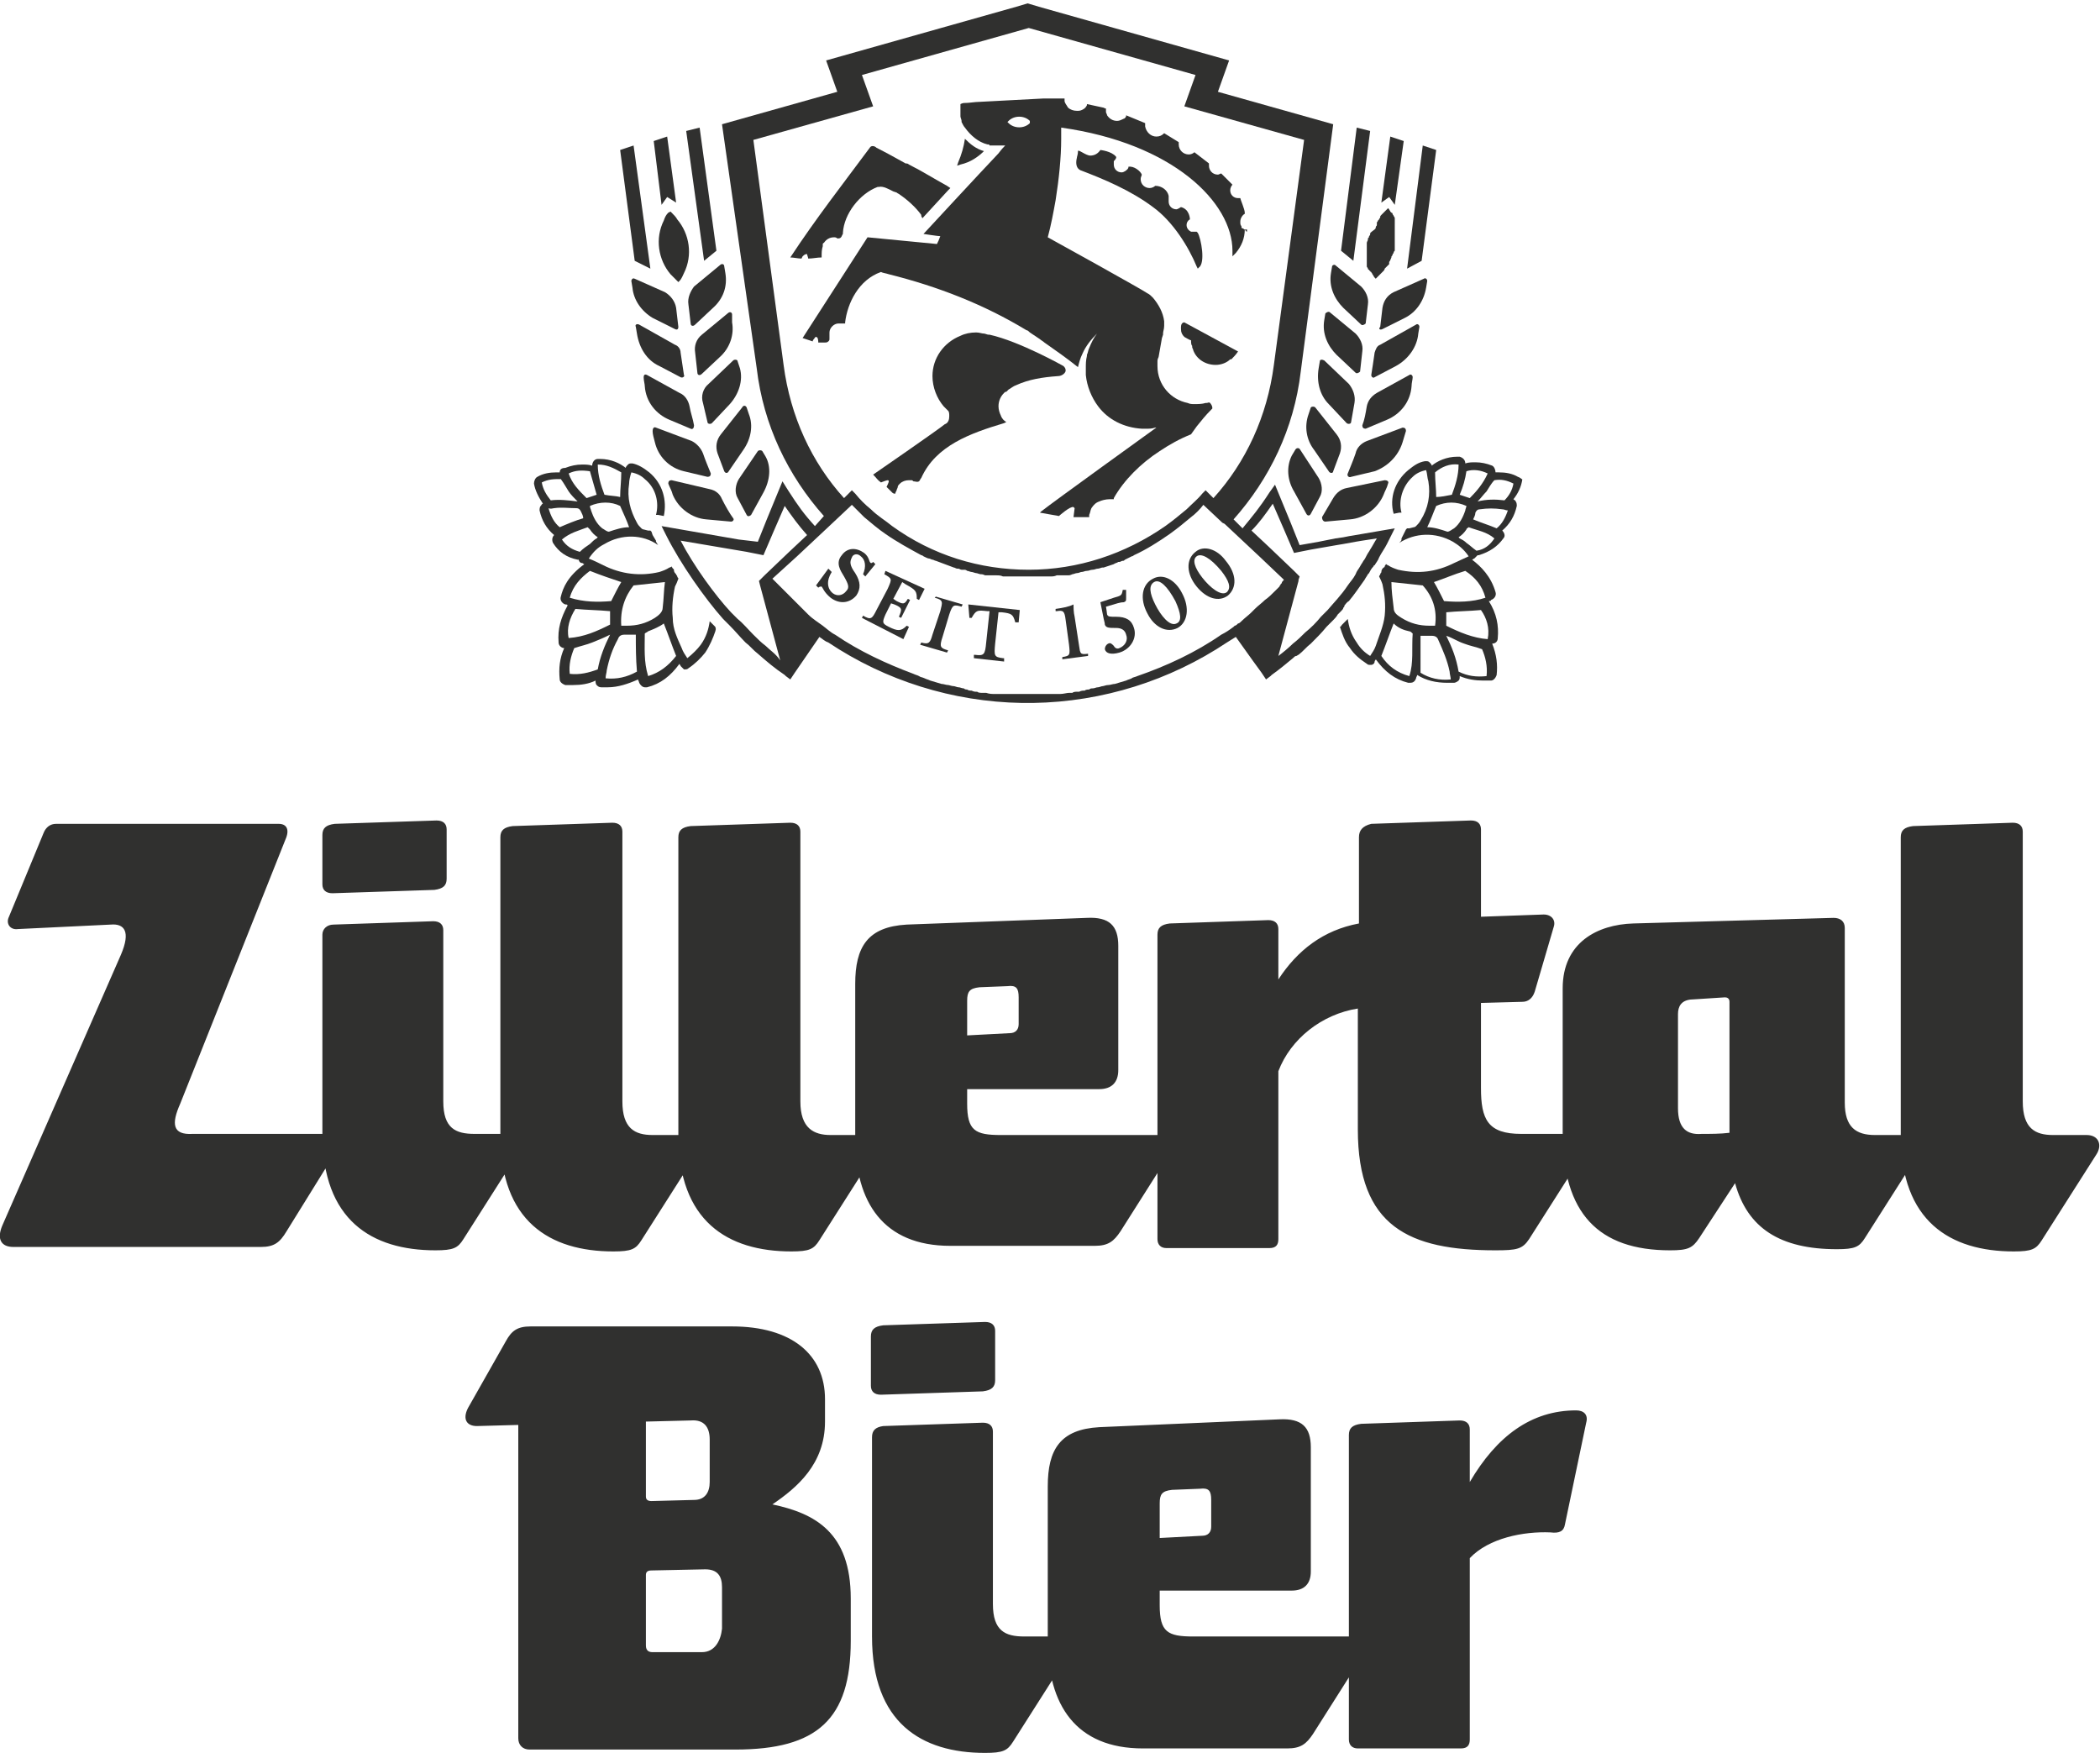 <?xml version="1.0" encoding="utf-8"?>
<!-- Generator: Adobe Illustrator 28.1.0, SVG Export Plug-In . SVG Version: 6.00 Build 0)  -->
<svg version="1.1" id="Ebene_1" xmlns="http://www.w3.org/2000/svg" xmlns:xlink="http://www.w3.org/1999/xlink" x="0px" y="0px"
	 viewBox="0 0 187.6 156.6" style="enable-background:new 0 0 187.6 156.6;" xml:space="preserve">
<style type="text/css">
	.st0{fill:#30302F;}
</style>
<g>
	<path class="st0" d="M139.8,136.2l1.9-9.1c0.2-0.7-0.2-1.1-0.9-1.1c-4,0-7.1,2.3-9.5,6.4v-4.7c0-0.5-0.3-0.8-0.9-0.8l-8.8,0.3
		c-0.8,0.1-1.1,0.4-1.1,1v27.2c0,0.5,0.3,0.8,0.8,0.8h9.2c0.6,0,0.8-0.3,0.8-0.8v-16.2c1.7-1.8,4.8-2.4,7.2-2.3
		C139.3,137,139.7,136.8,139.8,136.2 M103.6,137.4v-3.1c0-0.8,0.2-1.1,1.1-1.2l2.5-0.1c0.8-0.1,1,0.2,1,1v2.4c0,0.5-0.3,0.8-0.8,0.8
		L103.6,137.4z M120.9,146.2h-14.3c-2.3,0-3-0.4-3-2.8v-1.3h11.8c1.1,0,1.7-0.6,1.7-1.7v-11.1c0-1.8-0.8-2.6-2.8-2.5l-16.1,0.7
		c-3.5,0.2-4.6,2-4.6,5.3v13.8c0,5.7,2.5,9.6,8.5,9.6H115c1.2,0,1.7-0.4,2.3-1.3l4.5-7.1C122.2,147.1,121.9,146.2,120.9,146.2
		 M77.8,123.8c0,0.5,0.3,0.8,0.9,0.8l9.1-0.3c0.8-0.1,1.1-0.4,1.1-1v-4.4c0-0.5-0.3-0.8-0.9-0.8l-9.1,0.3c-0.8,0.1-1.1,0.4-1.1,1
		V123.8z M77.9,128.4v17.8c0,7.7,4.4,10.4,10.1,10.4c1.6,0,2-0.2,2.5-1l4.9-7.7c0.5-0.8,0.2-1.7-0.9-1.7h-3c-1.7,0-2.8-0.5-2.8-2.9
		v-15.4c0-0.5-0.3-0.8-0.9-0.8l-8.9,0.3C78.2,127.5,77.9,127.8,77.9,128.4 M57.7,133.7V127l4-0.1c1.2-0.1,1.7,0.6,1.7,1.7v3.8
		c0,0.9-0.4,1.6-1.4,1.6l-3.8,0.1C57.9,134.1,57.7,134,57.7,133.7 M41.8,125.8c-0.5,1-0.1,1.6,0.8,1.6l3.7-0.1v28c0,0.6,0.4,1,1,1
		h18.4c7.3,0,10.3-2.7,10.3-9.7v-3.8c0-5.9-3.2-7.6-7-8.4c2.2-1.5,4.7-3.6,4.7-7.4v-2c0-4-3-6.5-8.3-6.5h-18c-1.2,0-1.7,0.4-2.2,1.3
		L41.8,125.8z M62.7,147.6h-4.4c-0.3,0-0.6-0.1-0.6-0.6v-6.3c0-0.3,0.2-0.4,0.5-0.4l4.8-0.1c1.1,0,1.5,0.6,1.5,1.6v3.7
		C64.4,146.5,63.9,147.6,62.7,147.6"/>
	<path class="st0" d="M180.7,98.4V74.3c0-0.5-0.3-0.8-0.9-0.8l-8.9,0.3c-0.8,0.1-1.1,0.4-1.1,1v26.6c0,7.7,4.4,10.4,10.1,10.4
		c1.6,0,2-0.2,2.5-1l4.9-7.7c0.5-0.8,0.2-1.7-0.9-1.7h-3C181.8,101.4,180.7,100.8,180.7,98.4 M149.9,99v-8.4c0-0.7,0.3-1.2,1.1-1.3
		l3.1-0.2c0.2,0,0.4,0.1,0.4,0.4v11.7c-0.8,0.1-1.7,0.1-2.5,0.1C150.7,101.4,149.9,100.8,149.9,99 M170.6,101.4h-3.1
		c-1.7,0-2.7-0.7-2.7-2.9V82.9c0-0.6-0.4-0.9-1-0.9l-17.9,0.5c-3.2,0.1-6.3,1.7-6.3,5.8v12.9c0,7.2,3.2,10.5,9.6,10.5
		c1.6,0,2-0.2,2.6-1.1l3.2-4.9c1.1,4,4,5.9,9.1,5.9c1.6,0,2-0.2,2.5-1l4.9-7.7C171.9,102.2,171.6,101.4,170.6,101.4 M121.4,74.8v7.7
		c-3.2,0.6-5.5,2.4-7.2,5V83c0-0.5-0.3-0.8-0.9-0.8l-8.8,0.3c-0.8,0.1-1.1,0.4-1.1,1v27.2c0,0.5,0.3,0.8,0.8,0.8h9.2
		c0.6,0,0.8-0.3,0.8-0.8v-15c1.1-2.9,3.9-5.1,7.1-5.6v10.8c0,8.7,4.6,10.8,12.3,10.8c1.9,0,2.4-0.1,3-1l4.9-7.7
		c0.5-0.8,0.2-1.7-0.9-1.7h-4.7c-3,0-3.6-1.3-3.6-4.1v-7.6l3.7-0.1c0.5,0,0.9-0.3,1.1-0.9l1.7-5.8c0.2-0.6-0.2-1.1-0.9-1.1l-5.6,0.2
		v-7.8c0-0.5-0.3-0.8-0.9-0.8l-8.9,0.3C121.7,73.8,121.4,74.2,121.4,74.8 M86.4,92.5v-3.1c0-0.8,0.2-1.1,1.1-1.2l2.5-0.1
		c0.8-0.1,1,0.2,1,1v2.4c0,0.5-0.3,0.8-0.8,0.8L86.4,92.5z M103.7,101.4H89.4c-2.3,0-3-0.4-3-2.8v-1.3h11.8c1.1,0,1.7-0.6,1.7-1.7
		V84.5c0-1.8-0.8-2.6-2.8-2.5L81,82.6c-3.5,0.2-4.6,2-4.6,5.3v13.8c0,5.7,2.5,9.6,8.5,9.6h12.9c1.2,0,1.7-0.4,2.3-1.3l4.5-7.1
		C105,102.2,104.7,101.4,103.7,101.4 M71.5,98.4V74.3c0-0.5-0.3-0.8-0.9-0.8l-8.9,0.3c-0.8,0.1-1.1,0.4-1.1,1v26.6
		c0,7.7,4.4,10.4,10.1,10.4c1.6,0,2-0.2,2.5-1l4.9-7.7c0.5-0.8,0.2-1.7-0.9-1.7h-3C72.7,101.4,71.5,100.8,71.5,98.4 M55.6,98.4V74.3
		c0-0.5-0.3-0.8-0.9-0.8l-8.9,0.3c-0.8,0.1-1.1,0.4-1.1,1v26.6c0,7.7,4.4,10.4,10.1,10.4c1.6,0,2-0.2,2.5-1l4.9-7.7
		c0.5-0.8,0.2-1.7-0.9-1.7h-3C56.7,101.4,55.6,100.8,55.6,98.4 M28.8,79c0,0.5,0.3,0.8,0.9,0.8l9.1-0.3c0.8-0.1,1.1-0.4,1.1-1v-4.4
		c0-0.5-0.3-0.8-0.9-0.8l-9.1,0.3c-0.8,0.1-1.1,0.4-1.1,1C28.8,74.6,28.8,79,28.8,79z M28.8,83.5v17.8c0,7.7,4.4,10.4,10.1,10.4
		c1.6,0,2-0.2,2.5-1l4.9-7.7c0.5-0.8,0.2-1.7-0.9-1.7h-3c-1.7,0-2.8-0.5-2.8-2.9V83.1c0-0.5-0.3-0.8-0.9-0.8l-8.9,0.3
		C29.2,82.6,28.8,83,28.8,83.5 M16.1,98.6L25.5,75c0.4-0.9,0.1-1.4-0.6-1.4H5c-0.5,0-0.9,0.3-1.1,0.8l-3.1,7.5
		c-0.3,0.6,0.1,1.2,0.8,1.1l8.3-0.4c1.2-0.1,1.8,0.6,0.9,2.7L0.2,109.5c-0.5,1.2-0.1,1.9,1,1.9h22.1c1.2,0,1.7-0.4,2.3-1.4l4.4-7.1
		c0.6-1,0.2-1.6-0.6-1.6H17.2C15.4,101.4,15.3,100.4,16.1,98.6"/>
	<path class="st0" d="M54.1,60.6c0-0.3,0.1-0.5,0.1-0.7c0.2-1,0.5-1.9,1-2.8c0.1-0.3,0.3-0.4,0.6-0.4s0.7,0,1,0c0,1.1,0,2.1,0.1,3.3
		C56,60.5,55.1,60.7,54.1,60.6 M51.3,57.9c0.6-0.2,1.1-0.3,1.6-0.5s1-0.4,1.6-0.7c-0.5,1-0.9,2-1.1,3.1c-0.8,0.3-1.6,0.5-2.5,0.4
		C50.8,59.4,51,58.6,51.3,57.9 M52.7,51c1,0.4,1.9,0.7,2.8,1c-0.3,0.5-0.6,1.1-0.9,1.7c-1.2,0.1-2.4,0.1-3.7-0.3
		C51.2,52.3,51.9,51.6,52.7,51 M56,55.9c-0.2,0-0.3,0-0.5,0c-0.1-1.4,0.3-2.6,1.1-3.6c1-0.1,1.9-0.2,2.8-0.3
		c-0.1,0.7-0.1,1.5-0.2,2.3c0,0.4-0.4,0.7-0.7,0.9C57.7,55.7,56.9,55.9,56,55.9 M52.5,47.1c0.1,0.1,0.1,0.1,0.2,0.2
		c0.2,0.3,0.4,0.5,0.7,0.7l-0.1,0.1l0,0l0,0l0,0c-0.2,0.1-0.4,0.3-0.6,0.5l0,0l0,0c-0.3,0.2-0.6,0.4-0.9,0.7
		c-0.7-0.2-1.2-0.5-1.6-1.1C50.9,47.6,51.7,47.4,52.5,47.1 M49.5,45.4c0.7-0.1,1.3,0,2,0c0.2,0,0.3,0.1,0.4,0.3
		c0.1,0.2,0.2,0.4,0.2,0.6c-0.7,0.2-1.4,0.5-2.1,0.8c-0.5-0.4-0.8-1-1-1.7C49.2,45.5,49.4,45.4,49.5,45.4 M50.8,43.9
		c0.2,0.3,0.5,0.6,0.8,0.9c-0.8-0.1-1.6-0.2-2.4-0.1c-0.4-0.5-0.7-1-0.8-1.6c0.6-0.3,1.1-0.3,1.7-0.3C50.4,43.2,50.6,43.6,50.8,43.9
		 M52.7,42.1c0.2,0.7,0.4,1.4,0.6,2.1c-0.3,0.1-0.6,0.2-0.9,0.3c-0.7-0.7-1.3-1.3-1.6-2.2C51.4,42,52,42,52.7,42.1 M55.5,42.2
		c0,0.8-0.1,1.5-0.1,2.2c-0.4-0.1-0.9-0.1-1.4-0.2c-0.3-0.8-0.6-1.7-0.6-2.7C54.2,41.5,54.8,41.8,55.5,42.2 M53.8,47.2
		c-0.5-0.4-0.8-1-1-1.6c0-0.1-0.1-0.2-0.1-0.4c0.9-0.4,1.9-0.4,2.7,0c0.3,0.7,0.6,1.3,0.8,1.9l0,0c-0.6,0-1.2,0.2-1.8,0.4l0,0
		C54.2,47.5,54,47.3,53.8,47.2 M51.4,54.4c1.1,0.1,2,0.1,3.1,0.2c0,0.4,0,0.8,0,1.2c-1.2,0.6-2.3,1.1-3.7,1.2
		C50.6,56.1,50.9,55.2,51.4,54.4 M57.9,60.4c-0.4-1.3-0.3-2.5-0.3-3.8c0.1-0.1,0.2-0.1,0.3-0.2c0.5-0.2,1-0.4,1.4-0.7
		c0.4,1,0.7,1.9,1.1,2.9C59.7,59.5,58.9,60.1,57.9,60.4 M63.9,56c-0.1-0.1-0.2-0.2-0.3-0.3s-0.1-0.1-0.2-0.2
		c-0.1,0.7-0.3,1.4-0.8,2.1c-0.3,0.4-0.7,0.8-1.2,1.2c-0.2-0.3-0.4-0.6-0.5-0.9c-0.4-0.9-0.8-1.7-0.8-2.7c-0.1-0.9,0-1.9,0.2-2.8
		c0.1-0.2,0.2-0.4,0.3-0.7c0-0.1-0.1-0.1-0.1-0.2c0-0.1-0.1-0.1-0.1-0.2c-0.1-0.1-0.2-0.2-0.2-0.4c0,0,0-0.1-0.1-0.1
		c0-0.1-0.1-0.1-0.1-0.2c0,0-0.1,0.1-0.2,0.1c-0.3,0.2-0.6,0.3-0.9,0.4c-1.7,0.4-3.4,0.2-5-0.6c-0.4-0.2-0.8-0.4-1.3-0.6
		c0.4-0.6,0.8-1,1.4-1.3c1.5-0.9,3.4-0.9,4.8,0.1c-0.1-0.1-0.1-0.2-0.2-0.3v-0.1l0,0l-0.3-0.5l-0.1-0.3l-0.1-0.1h-0.2l-0.4-0.1l0,0
		c-0.1,0-0.2-0.1-0.2-0.1c-0.2-0.2-0.3-0.3-0.4-0.5c-0.6-1.1-0.9-2.2-0.7-3.5c0-0.3,0.1-0.7,0.2-1c0.5,0.1,0.9,0.3,1.2,0.6
		c1,0.8,1.3,2.1,1,3.2h0.2l0.5,0.1c0.3-1.4-0.1-2.9-1.3-3.9c-0.5-0.4-1-0.7-1.5-0.8h-0.1c-0.1,0-0.2,0-0.3,0.1s-0.2,0.2-0.2,0.3
		c-0.5-0.4-1.3-0.8-2.3-0.8c-0.1,0-0.1,0-0.2,0c-0.3,0-0.5,0.3-0.5,0.6l0,0c-0.3-0.1-0.6-0.1-0.9-0.1c-0.5,0-1,0.1-1.5,0.3
		c-0.4,0-0.5,0.2-0.5,0.4c-0.1,0-0.2,0-0.3,0c-0.6,0-1.2,0.1-1.7,0.4c-0.2,0.1-0.3,0.4-0.3,0.6c0.1,0.6,0.4,1.2,0.8,1.8
		c-0.1,0-0.1,0.1-0.2,0.2c-0.1,0.1-0.1,0.3-0.1,0.4c0.2,0.9,0.6,1.6,1.3,2.2c-0.2,0.2-0.2,0.5-0.1,0.7c0.5,0.8,1.2,1.3,2.2,1.5h0.1
		l0,0c0,0.1,0.1,0.3,0.3,0.3c0.1,0,0.1,0.1,0.2,0.1c-1.5,1.1-1.9,2.1-2.1,2.9c-0.1,0.3,0.1,0.6,0.4,0.7c0.1,0,0.2,0,0.2,0.1
		c-0.6,1.1-0.9,2.1-0.8,3.3c0,0.3,0.3,0.5,0.5,0.5l0,0l0,0c-0.4,0.9-0.5,1.8-0.4,2.8c0,0.2,0.2,0.4,0.5,0.5c0.2,0,0.5,0,0.7,0
		c0.7,0,1.4-0.1,2-0.4c0,0.1,0,0.3,0.1,0.4c0.1,0.1,0.2,0.2,0.4,0.2s0.4,0,0.6,0c0.9,0,1.8-0.3,2.7-0.7c0,0.1,0.1,0.2,0.1,0.3
		c0.1,0.2,0.3,0.4,0.5,0.4c0.1,0,0.1,0,0.2,0c1.2-0.3,2.1-1,2.9-2.1c0,0.1,0.1,0.1,0.1,0.2c0.1,0.1,0.2,0.2,0.3,0.3h0.1
		c0.1,0,0.2,0,0.3-0.1c0.6-0.4,1.1-0.9,1.5-1.4c0.4-0.6,0.7-1.3,0.9-1.9C64,56.1,63.9,56.1,63.9,56"/>
	<path class="st0" d="M134.4,44.7c-0.8-0.1-1.6-0.1-2.4,0.1c0.3-0.3,0.5-0.6,0.8-0.9c0.2-0.3,0.4-0.7,0.7-1c0.6-0.1,1.1,0,1.7,0.3
		C135.1,43.8,134.8,44.3,134.4,44.7 M133.7,47.2c-0.7-0.3-1.4-0.5-2.1-0.8c0.1-0.2,0.2-0.4,0.2-0.6c0.1-0.2,0.2-0.3,0.4-0.3
		c0.7-0.1,1.3-0.1,2,0c0.2,0,0.3,0.1,0.5,0.1C134.5,46.2,134.2,46.8,133.7,47.2 M131.9,49.2c-0.3-0.2-0.6-0.5-0.9-0.7l0,0
		c-0.2-0.2-0.4-0.3-0.6-0.4l0,0l0,0l0,0l-0.1-0.1c0.3-0.2,0.5-0.4,0.7-0.7c0-0.1,0.1-0.1,0.2-0.2c0.8,0.3,1.6,0.4,2.3,1
		C133.1,48.7,132.6,49.1,131.9,49.2 M129.7,44.2c-0.5,0.1-1,0.2-1.4,0.2c0-0.7-0.1-1.4-0.1-2.2c0.6-0.5,1.3-0.8,2.1-0.7
		C130.3,42.5,130,43.4,129.7,44.2 M129.3,47.5c-0.6-0.2-1.2-0.4-1.8-0.4l0,0c0.3-0.6,0.5-1.2,0.8-1.9c0.9-0.4,1.8-0.4,2.7,0
		c0,0.1-0.1,0.3-0.1,0.4c-0.2,0.6-0.5,1.2-1,1.6C129.7,47.3,129.5,47.5,129.3,47.5L129.3,47.5z M131,42.1c0.6-0.2,1.3-0.1,1.9,0.2
		c-0.4,0.9-1,1.6-1.6,2.2c-0.3-0.1-0.6-0.2-0.9-0.3C130.7,43.5,130.9,42.8,131,42.1 M129,53.7c-0.3-0.6-0.6-1.2-0.9-1.7
		c0.9-0.3,1.8-0.7,2.8-1c0.9,0.6,1.5,1.3,1.8,2.4C131.5,53.8,130.2,53.8,129,53.7 M126.9,56.8c0.3,0,0.7,0,1,0
		c0.3,0,0.5,0.1,0.6,0.4c0.4,0.9,0.8,1.8,1,2.8c0,0.2,0.1,0.5,0.1,0.7c-1,0.1-1.9-0.1-2.7-0.6C126.9,58.9,126.9,57.8,126.9,56.8
		 M125.2,55.2c-0.3-0.2-0.7-0.4-0.7-0.9c-0.1-0.8-0.2-1.6-0.2-2.3c0.9,0.1,1.8,0.2,2.8,0.3c0.9,1,1.3,2.2,1.1,3.6
		c-0.2,0-0.4,0-0.5,0C126.8,55.9,126,55.7,125.2,55.2 M123.4,58.6c0.4-1,0.7-1.9,1.1-2.9c0.4,0.4,0.9,0.6,1.4,0.7
		c0.1,0,0.2,0.1,0.3,0.2c-0.1,1.3,0.1,2.6-0.3,3.8C124.8,60.1,124,59.5,123.4,58.6 M129.2,56.8c0.6,0.2,1,0.5,1.6,0.7
		c0.5,0.2,1.1,0.3,1.6,0.5c0.3,0.7,0.5,1.5,0.4,2.4c-0.9,0.1-1.7,0-2.5-0.4C130.1,58.8,129.7,57.8,129.2,56.8 M132.9,57.1
		c-1.3-0.1-2.5-0.6-3.7-1.2c0-0.4,0-0.9,0-1.2c1-0.1,2-0.1,3.1-0.2C132.8,55.2,133.1,56.1,132.9,57.1 M135.6,42.6
		c-0.5-0.3-1.1-0.4-1.7-0.4c-0.1,0-0.2,0-0.3,0c0-0.2-0.1-0.5-0.3-0.6c-0.5-0.2-1-0.3-1.5-0.3c-0.3,0-0.6,0-0.9,0.1l0,0
		c0-0.3-0.2-0.5-0.5-0.6c-0.1,0-0.1,0-0.2,0c-1,0-1.8,0.4-2.3,0.8c0-0.1-0.1-0.2-0.2-0.3s-0.2-0.1-0.3-0.1h-0.1
		c-0.6,0.1-1,0.4-1.5,0.8c-1.2,1-1.7,2.5-1.3,3.9l0.5-0.1h0.2c-0.3-1.1,0.1-2.4,1-3.2c0.3-0.3,0.7-0.5,1.2-0.6
		c0.1,0.3,0.1,0.7,0.2,1c0.2,1.2,0,2.4-0.7,3.5c-0.1,0.2-0.3,0.4-0.4,0.5s-0.2,0.1-0.2,0.1l0,0l-0.4,0.1h-0.2l-0.1,0.1l-0.4,0.8l0,0
		v0.1c0,0.1-0.1,0.2-0.2,0.3c1.4-0.9,3.2-1,4.8-0.1c0.5,0.3,1,0.7,1.4,1.3c-0.4,0.2-0.9,0.4-1.3,0.6c-1.6,0.8-3.2,1-5,0.6
		c-0.3-0.1-0.6-0.2-0.9-0.4c-0.1,0-0.1-0.1-0.2-0.1c0,0.1-0.1,0.1-0.1,0.2c0,0,0,0.1-0.1,0.1c-0.1,0.1-0.2,0.2-0.2,0.4
		c0,0.1-0.1,0.1-0.1,0.2c0,0.1-0.1,0.1-0.1,0.2c0.1,0.2,0.2,0.4,0.3,0.7c0.2,0.9,0.3,1.8,0.2,2.8c-0.1,0.9-0.5,1.8-0.8,2.7
		c-0.1,0.3-0.3,0.6-0.5,0.9c-0.5-0.3-0.9-0.7-1.2-1.2c-0.5-0.7-0.7-1.4-0.8-2.1c-0.1,0.1-0.1,0.1-0.2,0.2c-0.1,0.1-0.2,0.2-0.3,0.3
		c-0.1,0.1-0.1,0.2-0.2,0.2c0.2,0.6,0.4,1.3,0.9,1.9c0.4,0.6,0.9,1,1.5,1.4c0.1,0.1,0.2,0.1,0.3,0.1h0.1c0.1,0,0.3-0.1,0.3-0.3
		c0-0.1,0.1-0.1,0.1-0.2c0.8,1.1,1.7,1.8,2.9,2.1c0.1,0,0.1,0,0.2,0c0.2,0,0.4-0.1,0.5-0.4c0-0.1,0.1-0.2,0.1-0.3
		c0.8,0.5,1.7,0.7,2.7,0.7c0.2,0,0.4,0,0.6,0c0.1,0,0.3-0.1,0.4-0.2c0.1-0.1,0.1-0.2,0.1-0.4c0.7,0.3,1.4,0.4,2.1,0.4
		c0.2,0,0.5,0,0.7,0s0.4-0.2,0.5-0.5c0.1-0.9,0-1.8-0.4-2.8l0,0l0,0c0.3,0,0.5-0.2,0.5-0.5c0.1-1.1-0.1-2.2-0.8-3.3
		c0.1,0,0.2,0,0.2-0.1c0.3-0.1,0.5-0.4,0.4-0.7c-0.4-1.4-1.3-2.3-2.1-2.9c0.1,0,0.1-0.1,0.2-0.1c0.1-0.1,0.2-0.2,0.3-0.3l0,0h0.1
		c1-0.3,1.7-0.8,2.2-1.5c0.2-0.2,0.1-0.5-0.1-0.7c0.7-0.6,1.1-1.3,1.3-2.2c0-0.1,0-0.3-0.1-0.4c0-0.1-0.1-0.1-0.2-0.2
		c0.4-0.5,0.7-1.1,0.8-1.8C136,42.9,135.9,42.7,135.6,42.6"/>
	<path class="st0" d="M63.4,43.7L60,42.9c-0.2,0-0.3,0.1-0.3,0.3c0.1,0.3,0.3,0.6,0.4,1c0.5,1.2,1.7,2.1,3,2.2l2.2,0.2
		c0.2,0,0.3-0.2,0.2-0.3c-0.3-0.4-0.7-1.1-1-1.7C64.3,44.1,63.9,43.8,63.4,43.7"/>
	<path class="st0" d="M65.9,44.5l0.8,1.5c0.1,0.2,0.3,0.1,0.4,0l1.1-2c0.6-1.1,0.7-2.3,0.2-3.2l-0.3-0.5c-0.1-0.1-0.3-0.1-0.4,0
		L66,42.8C65.7,43.3,65.6,44,65.9,44.5"/>
	<polygon class="st0" points="59.6,17.6 60.4,18.1 59.6,12.2 58.4,12.6 59.1,18.3 	"/>
	<polygon class="st0" points="64,22.4 62.5,11.4 61.3,11.7 62.9,23.3 	"/>
	<polygon class="st0" points="58.1,24 56.6,13 55.4,13.4 56.7,23.3 	"/>
	<path class="st0" d="M58.5,39.5c0.3,1.3,1.3,2.3,2.6,2.6l2.1,0.5c0.2,0,0.3-0.1,0.3-0.3c-0.2-0.5-0.5-1.2-0.7-1.8
		c-0.2-0.5-0.6-0.9-1-1.1l-3.2-1.2c-0.2-0.1-0.3,0.1-0.3,0.3C58.3,38.8,58.4,39.1,58.5,39.5"/>
	<path class="st0" d="M59.8,37.5l1.9,0.8c0.2,0.1,0.3-0.1,0.3-0.3c-0.1-0.6-0.3-1.1-0.4-1.7c-0.1-0.5-0.4-1-0.9-1.2l-2.9-1.6
		c-0.2-0.1-0.3,0-0.3,0.2c0,0.3,0.1,0.6,0.1,0.8C57.7,35.9,58.6,37,59.8,37.5"/>
	<path class="st0" d="M58.9,32.7l1.9,1c0.2,0.1,0.4-0.1,0.3-0.2c-0.1-0.7-0.2-1.3-0.3-2c0-0.3-0.2-0.6-0.5-0.7L57.1,29
		c-0.2-0.1-0.4,0-0.3,0.2l0.1,0.6C57.1,31.1,57.8,32.2,58.9,32.7"/>
	<path class="st0" d="M58.3,28.4l2,1c0.2,0.1,0.3,0,0.3-0.2l-0.2-1.7c-0.1-0.6-0.5-1.1-1-1.4l-2.7-1.2c-0.2-0.1-0.3,0.1-0.3,0.2
		l0.1,0.6C56.6,26.8,57.3,27.8,58.3,28.4"/>
	<path class="st0" d="M61.5,27.2l0.2,1.7c0,0.2,0.2,0.3,0.4,0.1l1.6-1.5c0.9-0.8,1.3-1.9,1.1-3.1l-0.1-0.6c0-0.2-0.2-0.3-0.4-0.1
		L62,25.6C61.7,26,61.4,26.6,61.5,27.2"/>
	<path class="st0" d="M65.4,28.1c0-0.2-0.2-0.3-0.4-0.1l-2.3,1.9c-0.5,0.4-0.7,1-0.6,1.6l0.2,1.8c0,0.2,0.2,0.3,0.4,0.1l1.6-1.5
		c0.9-0.8,1.3-2,1.1-3.1V28.1z"/>
	<path class="st0" d="M65.9,32.3c0-0.2-0.3-0.2-0.4-0.1l-2.2,2.1c-0.5,0.4-0.7,1.1-0.5,1.7l0.4,1.7c0,0.2,0.3,0.2,0.4,0.1l1.6-1.7
		c0.8-0.9,1.2-2.1,0.9-3.2L65.9,32.3z"/>
	<path class="st0" d="M66.7,36.4c-0.1-0.2-0.3-0.2-0.4,0l-1.9,2.4c-0.4,0.5-0.5,1.1-0.3,1.7l0.6,1.6c0.1,0.2,0.3,0.2,0.4,0l1.3-1.9
		c0.7-1,0.9-2.2,0.5-3.2L66.7,36.4z"/>
	<path class="st0" d="M77,6.7l14.9-4.2l14.9,4.2l-1,2.8l10.7,3l-2.7,20.1c-0.6,4.6-2.5,8.7-5.4,11.9l0,0l-0.7-0.7l-0.3,0.3
		c-0.4,0.5-0.9,0.9-1.4,1.4c-0.6,0.5-1.2,1-1.9,1.5c-3.6,2.5-7.8,3.9-12.2,3.9l0,0c-4.4,0-8.6-1.3-12.2-3.9
		c-0.6-0.5-1.3-0.9-1.9-1.5c-0.5-0.4-1-0.9-1.4-1.4l-0.3-0.3l-0.7,0.7c-2.9-3.2-4.8-7.3-5.4-11.9l-2.7-20.1l10.7-3L77,6.7z
		 M112.6,49.8l2,1.9l0.1,0.1c-0.1,0.1-0.2,0.2-0.2,0.3l-0.1,0.1c0,0.1-0.1,0.1-0.1,0.2c0,0,0,0-0.1,0.1s-0.2,0.2-0.3,0.3
		c-0.3,0.3-0.6,0.6-0.9,0.8c-0.3,0.3-0.6,0.5-0.9,0.8c-0.1,0.1-0.2,0.2-0.3,0.3c-0.3,0.3-0.6,0.5-0.9,0.8c-0.1,0.1-0.2,0.2-0.3,0.2
		c-0.1,0.1-0.2,0.2-0.3,0.2l-0.1,0.1c-0.4,0.3-0.7,0.5-1.1,0.7c-2.3,1.6-4.9,2.8-7.5,3.7c-0.2,0.1-0.4,0.1-0.5,0.2
		c-0.2,0.1-0.3,0.1-0.5,0.2l0,0c-0.3,0.1-0.7,0.2-1,0.3c-0.2,0-0.4,0.1-0.6,0.1s-0.4,0.1-0.5,0.1s-0.3,0.1-0.4,0.1
		c-0.2,0-0.3,0.1-0.5,0.1c-0.1,0-0.2,0-0.3,0.1l0,0c-0.1,0-0.3,0-0.4,0.1c-0.2,0-0.3,0-0.5,0.1c-0.1,0-0.1,0-0.2,0s-0.3,0-0.4,0.1
		c-0.1,0-0.2,0-0.3,0c-0.2,0-0.5,0.1-0.8,0.1c-0.1,0-0.2,0-0.3,0c-0.2,0-0.5,0-0.7,0l0,0c-0.1,0-0.2,0-0.3,0c-0.1,0-0.3,0-0.4,0
		s-0.3,0-0.4,0c-0.3,0-0.5,0-0.8,0s-0.5,0-0.8,0c-0.1,0-0.3,0-0.4,0s-0.3,0-0.4,0s-0.2,0-0.3,0l0,0c-0.2,0-0.5,0-0.7,0
		c-0.1,0-0.2,0-0.3,0c-0.3,0-0.5,0-0.8-0.1c-0.1,0-0.2,0-0.3,0c-0.2,0-0.4,0-0.5-0.1c-0.2,0-0.3,0-0.5-0.1c-0.1,0-0.3,0-0.4-0.1l0,0
		c-0.1,0-0.2,0-0.3-0.1c-0.2,0-0.3-0.1-0.5-0.1c-0.1,0-0.3-0.1-0.4-0.1c-0.2,0-0.4-0.1-0.5-0.1c-0.2,0-0.4-0.1-0.6-0.1
		c-0.3-0.1-0.7-0.2-1-0.3l0,0c-0.2-0.1-0.3-0.1-0.5-0.2c-0.2-0.1-0.4-0.1-0.5-0.2c-0.2-0.1-0.3-0.1-0.5-0.2c-2.4-0.9-4.8-2-7-3.5
		c-0.4-0.2-0.7-0.5-1.1-0.8s-0.9-0.6-1.3-1c-0.1-0.1-0.2-0.2-0.3-0.3c-0.1-0.1-0.2-0.2-0.3-0.3c-0.1-0.1-0.2-0.2-0.3-0.3
		c-0.1-0.1-0.2-0.2-0.3-0.3c-0.1-0.1-0.2-0.2-0.3-0.3c-0.1-0.1-0.2-0.2-0.3-0.3c-0.1-0.1-0.2-0.2-0.3-0.3c-0.4-0.4-0.7-0.7-1.1-1.1
		l2.2-2l3.2-3l1.7-1.6l0,0c0.4,0.4,0.7,0.7,1.1,1.1c0.6,0.5,1.3,1.1,1.9,1.5c1,0.7,2.1,1.3,3.2,1.9c0.1,0,0.2,0.1,0.2,0.1
		c0.2,0.1,0.4,0.2,0.5,0.2s0.2,0.1,0.3,0.1l0,0c0.1,0,0.2,0.1,0.3,0.1c0.5,0.2,1.1,0.4,1.6,0.6c0.1,0,0.2,0.1,0.3,0.1h0.1
		c0.1,0,0.2,0.1,0.3,0.1c0.1,0,0.1,0,0.2,0s0.2,0,0.3,0.1c0.1,0,0.3,0.1,0.4,0.1s0.3,0.1,0.4,0.1s0.3,0.1,0.4,0.1s0.2,0,0.4,0.1
		c0.1,0,0.2,0,0.3,0c0.1,0,0.2,0,0.2,0c0.1,0,0.1,0,0.2,0s0.2,0,0.3,0c0.2,0,0.4,0,0.6,0.1c0.1,0,0.2,0,0.3,0c0.1,0,0.1,0,0.2,0
		s0.2,0,0.2,0c0.1,0,0.1,0,0.2,0s0.2,0,0.3,0c0.1,0,0.3,0,0.4,0c0.2,0,0.3,0,0.5,0s0.3,0,0.5,0c0.1,0,0.3,0,0.4,0s0.2,0,0.3,0
		c0.1,0,0.1,0,0.2,0s0.2,0,0.3,0h0.1c0.1,0,0.2,0,0.3,0c0.2,0,0.4,0,0.6-0.1c0.1,0,0.2,0,0.3,0c0.1,0,0.1,0,0.2,0s0.2,0,0.2,0
		c0.1,0,0.2,0,0.3,0c0.1,0,0.2,0,0.4-0.1c0.1,0,0.3-0.1,0.4-0.1c0.2,0,0.3-0.1,0.4-0.1l0,0c0.2,0,0.3-0.1,0.5-0.1s0.3-0.1,0.5-0.1
		l0,0c0.2,0,0.3-0.1,0.5-0.1l0,0c0.1,0,0.3-0.1,0.4-0.1h0.1c0.3-0.1,0.6-0.2,0.9-0.3c0.1-0.1,0.3-0.1,0.4-0.2c0,0,0,0,0.1,0
		s0.2-0.1,0.3-0.1c0.1,0,0.1,0,0.2-0.1c0.2-0.1,0.4-0.2,0.6-0.3c0.1,0,0.2-0.1,0.2-0.1c1.1-0.5,2.2-1.2,3.2-1.9
		c0.7-0.5,1.3-1,1.9-1.5c0.4-0.3,0.8-0.7,1.1-1.1l0,0l0,0l1.7,1.6l0.2,0.1L112.6,49.8z M113.7,45l1,2.3l0.9,2.1l1.5-0.3l2.3-0.4
		l0.6-0.1l1.1-0.2l0.6-0.1l1.3-0.2c-0.2,0.3-0.4,0.7-0.6,1c-0.1,0.2-0.2,0.3-0.3,0.5c-0.1,0.2-0.2,0.4-0.3,0.5
		c-0.1,0.2-0.2,0.3-0.3,0.5c-0.1,0.2-0.3,0.4-0.4,0.7c-0.2,0.4-0.5,0.7-0.7,1c-0.6,0.9-1.3,1.6-1.8,2.2c-0.2,0.2-0.4,0.4-0.6,0.6
		c-0.4,0.5-0.9,1-1.4,1.4c-0.3,0.3-0.7,0.7-1.1,1c-0.4,0.4-0.9,0.8-1.3,1.1l1.8-6.7v-0.1l0.1-0.3l-0.3-0.3l0,0l-0.2-0.2l-2.2-2.1
		l-1.6-1.5C112.5,46.7,113,46,113.7,45 M68.4,57.7c-0.4-0.3-0.7-0.6-1.1-1c-0.5-0.5-0.9-1-1.4-1.4c-0.2-0.2-0.4-0.4-0.6-0.6
		c-1.4-1.5-3.3-4.1-4.5-6.4l5.9,1l1.5,0.3l0.9-2.1l1-2.3c0.7,1,1.2,1.7,2,2.6l-1.6,1.5l-2.2,2.1l-0.2,0.2l0,0l-0.3,0.3l0,0l0.1,0.4
		l1.8,6.7C69.3,58.4,68.8,58.1,68.4,57.7 M67.6,32.9c0.6,5.1,2.8,9.6,6,13.2L72.8,47c-1-1.1-1.5-1.8-2.4-3.2L69.9,43l-1.4,3.4
		l-0.8,2L66,48.2L59.1,47l0.4,0.8c1.3,2.6,3.5,5.7,5.1,7.5c0.2,0.2,0.4,0.4,0.6,0.6c0.5,0.5,0.9,1,1.4,1.5c0.4,0.3,0.7,0.7,1.1,1
		c0.8,0.7,1.5,1.3,2.4,1.9l0.1,0.1l0.4,0.3l0.4-0.6l2.2-3.2c0.3,0.2,0.5,0.4,0.8,0.5c5.1,3.4,11.1,5.3,17.3,5.4c0.2,0,0.3,0,0.5,0
		l0,0c0.2,0,0.3,0,0.5,0c6.2-0.1,12.2-2,17.3-5.4c0.3-0.2,0.5-0.3,0.8-0.5l1.5,2.1l0.8,1.1l0.4,0.6l0.4-0.3l0.1-0.1
		c0.7-0.5,1.3-1,1.9-1.5c0.1-0.1,0.2-0.2,0.3-0.2c0.1,0,0.1-0.1,0.2-0.1c0.4-0.3,0.7-0.7,1.1-1c0.5-0.5,1-1,1.4-1.5
		c0.2-0.2,0.4-0.4,0.6-0.6c0.1-0.1,0.3-0.3,0.4-0.5c0.1-0.1,0.2-0.2,0.3-0.3c0.1-0.1,0.2-0.2,0.2-0.3c0.1-0.1,0.1-0.1,0.1-0.2
		c0.1-0.1,0.2-0.3,0.4-0.4l0,0c0.5-0.6,0.9-1.2,1.4-1.9c0.1-0.2,0.2-0.3,0.3-0.5l0.1-0.1c0.1-0.2,0.2-0.4,0.4-0.6c0,0,0-0.1,0.1-0.1
		c0.1-0.2,0.3-0.4,0.4-0.7c0.2-0.4,0.5-0.8,0.7-1.2c0.1-0.2,0.2-0.4,0.3-0.6l0.4-0.8l-3.5,0.6l-0.6,0.1L120,48l0,0l-0.7,0.1
		l-1.5,0.3l-1.7,0.3l-0.8-2l-1.4-3.4l-0.5,0.7c-0.9,1.4-1.5,2.1-2.4,3.2l-0.7-0.7l-0.1-0.1c3.2-3.6,5.4-8.1,6-13.2l2.9-22.1
		l-10.3-2.9l1-2.8l-17-4.8l-1-0.3l-1,0.3l-17,4.8l1,2.8l-10.3,2.9L67.6,32.9z"/>
	<path class="st0" d="M60,19l-0.1-0.1L59.7,19c-0.2,0.2-0.3,0.4-0.4,0.7c-0.8,1.6-0.5,3.5,0.6,4.8c0.2,0.2,0.4,0.4,0.6,0.6l0.1,0.1
		l0,0l0,0l0.1-0.1c0.2-0.2,0.3-0.5,0.4-0.7c0.8-1.6,0.5-3.5-0.6-4.8C60.4,19.4,60.2,19.2,60,19"/>
	<path class="st0" d="M118.4,46.6l2.2-0.2c1.3-0.1,2.5-1,3-2.2c0.1-0.3,0.3-0.6,0.4-1c0.1-0.2-0.1-0.3-0.3-0.3l-3.4,0.7
		c-0.5,0.1-0.9,0.4-1.2,0.9c-0.3,0.5-0.7,1.2-1,1.7C118.1,46.4,118.2,46.6,118.4,46.6"/>
	<path class="st0" d="M115.7,40.2l-0.3,0.5c-0.5,1-0.4,2.2,0.2,3.2l1.1,2c0.1,0.2,0.3,0.2,0.4,0l0.8-1.5c0.3-0.5,0.2-1.2-0.1-1.7
		l-1.7-2.6C116,40,115.8,40,115.7,40.2"/>
	<polygon class="st0" points="124.6,18.3 125.4,12.6 124.2,12.2 123.4,18.1 124.1,17.6 	"/>
	<polygon class="st0" points="122.4,11.7 121.2,11.4 119.8,22.4 120.9,23.3 	"/>
	<polygon class="st0" points="128.3,13.4 127.1,13 125.7,24 127,23.3 	"/>
	<path class="st0" d="M125.3,39.5c0.1-0.3,0.2-0.7,0.3-1c0-0.2-0.1-0.3-0.3-0.3l-3.2,1.2c-0.5,0.2-0.9,0.6-1,1.1
		c-0.2,0.6-0.5,1.3-0.7,1.8c-0.1,0.2,0.1,0.4,0.3,0.3l2.1-0.5C123.9,41.7,124.9,40.8,125.3,39.5"/>
	<path class="st0" d="M121.7,38c0,0.2,0.1,0.3,0.3,0.3l1.9-0.8c1.2-0.5,2.1-1.6,2.2-3c0-0.3,0.1-0.6,0.1-0.8s-0.2-0.3-0.3-0.2
		l-2.9,1.6c-0.5,0.3-0.8,0.7-0.9,1.2C122,36.9,121.9,37.5,121.7,38"/>
	<path class="st0" d="M122.8,31.5c-0.1,0.7-0.2,1.4-0.3,2c0,0.2,0.2,0.3,0.3,0.2l1.9-1c1.1-0.6,1.9-1.7,2-2.9l0.1-0.6
		c0-0.2-0.2-0.3-0.3-0.2l-3.2,1.8C123,30.9,122.9,31.2,122.8,31.5"/>
	<path class="st0" d="M123.5,29.4l2-1c1-0.5,1.7-1.5,1.9-2.7l0.1-0.6c0-0.2-0.2-0.3-0.3-0.2l-2.7,1.2c-0.6,0.3-0.9,0.8-1,1.4
		l-0.2,1.7C123.1,29.4,123.3,29.5,123.5,29.4"/>
	<path class="st0" d="M119,23.8l-0.1,0.6c-0.2,1.2,0.3,2.3,1.1,3.1l1.6,1.5c0.1,0.1,0.3,0,0.4-0.1l0.2-1.7c0.1-0.6-0.2-1.2-0.6-1.6
		l-2.3-1.9C119.2,23.6,119,23.7,119,23.8"/>
	<path class="st0" d="M121.1,33.3c0.1,0.1,0.3,0,0.4-0.1l0.2-1.8c0.1-0.6-0.2-1.2-0.6-1.6l-2.3-1.9c-0.1-0.1-0.3,0-0.4,0.1l-0.1,0.6
		c-0.2,1.2,0.3,2.3,1.1,3.1L121.1,33.3z"/>
	<path class="st0" d="M117.9,32.3l-0.1,0.6c-0.2,1.2,0.1,2.4,0.9,3.2l1.6,1.7c0.1,0.1,0.4,0.1,0.4-0.1L121,36
		c0.1-0.6-0.1-1.2-0.5-1.7l-2.2-2.1C118.1,32.1,117.9,32.1,117.9,32.3"/>
	<path class="st0" d="M119.1,42.1l0.6-1.6c0.2-0.6,0.1-1.2-0.3-1.7l-1.9-2.4c-0.1-0.1-0.3-0.1-0.4,0l-0.2,0.6
		c-0.4,1.1-0.2,2.3,0.5,3.2l1.3,1.9C118.8,42.3,119.1,42.3,119.1,42.1"/>
	<path class="st0" d="M122.4,20.9L122.4,20.9L122.4,20.9C122.4,21,122.4,21,122.4,20.9c0,0.1,0,0.1-0.1,0.2c0,0.1,0,0.1-0.1,0.2l0,0
		v0.1c0,0.1-0.1,0.2-0.1,0.3l0,0v0.1l0,0v0.1l0,0l0,0l0,0V22v0.1c0,0.1,0,0.1,0,0.2s0,0.1,0,0.2s0,0.1,0,0.2v0.1v0.1
		c0,0.1,0,0.1,0,0.2v0.1v0.1l0,0v0.1v0.1v0.1v0.1l0,0v0.1c0,0.1,0.1,0.1,0.1,0.2c0,0,0,0.1,0.1,0.1l0,0c0,0,0,0.1,0.1,0.1l0,0
		c0,0,0,0.1,0.1,0.1c0,0.1,0.1,0.1,0.1,0.2c0.1,0.1,0.1,0.2,0.2,0.3l0.1,0.1l0,0l0,0l0,0l0.1-0.1c0.1-0.1,0.1-0.1,0.2-0.2
		c0,0,0,0,0.1-0.1c0,0,0,0,0.1-0.1l0.1-0.1l0,0l0.1-0.1c0,0,0.1-0.1,0.1-0.2l0,0l0.1-0.1l0.1-0.1l0.1-0.1l0.1-0.1v-0.1v-0.1
		c0.1-0.1,0.1-0.2,0.2-0.4c0-0.1,0-0.1,0.1-0.2l0,0c0-0.1,0-0.1,0.1-0.2c0-0.1,0-0.1,0.1-0.2c0-0.1,0-0.1,0-0.2l0,0
		c0-0.1,0-0.1,0-0.2l0,0c0-0.1,0-0.1,0-0.2s0-0.1,0-0.2l0,0v-0.1v-0.1c0-0.1,0-0.1,0-0.2s0-0.1,0-0.2s0-0.1,0-0.2v-0.1l0,0
		c0,0,0,0,0-0.1l0,0v-0.1l0,0v-0.1c0,0,0,0,0-0.1c0,0,0,0,0-0.1v-0.1V20v-0.1c0,0,0,0,0-0.1c0,0,0,0,0-0.1l0,0l0,0v-0.1v-0.1
		c0-0.1-0.1-0.2-0.1-0.2c0-0.1-0.1-0.1-0.1-0.2l0,0c0,0,0-0.1-0.1-0.1l0,0l-0.1-0.1l0,0c0-0.1-0.1-0.1-0.1-0.2l-0.1-0.1l-0.1,0.1
		c-0.1,0.1-0.1,0.1-0.2,0.2l-0.1,0.1l0,0l0,0c0,0,0,0-0.1,0.1l0,0l0,0c0,0,0,0-0.1,0.1s-0.1,0.1-0.1,0.2s-0.1,0.1-0.1,0.2l-0.1,0.1
		c0,0.1-0.1,0.1-0.1,0.2V20v0.1c0,0.1-0.1,0.1-0.1,0.2l0,0c0,0.1,0,0.1-0.1,0.2C122.4,20.8,122.4,20.8,122.4,20.9L122.4,20.9"/>
	<path class="st0" d="M76.9,49.7c0.4,0.3,0.5,0.9,0.2,1.6l0.2,0.2l0.9-1.1L78,50.2c-0.1,0.1-0.1,0.1-0.2,0.1
		c-0.2-0.1-0.1-0.5-0.6-0.9c-0.7-0.5-1.5-0.5-2,0.2c-0.6,0.7-0.1,1.4,0.2,1.9c0.4,0.7,0.5,1,0.2,1.3c-0.3,0.4-0.8,0.5-1.2,0.2
		c-0.5-0.4-0.6-1.1-0.1-1.9L74,50.8l-1.1,1.5l0.2,0.2c0.1-0.1,0.2-0.1,0.3-0.1c0.1,0.1,0.2,0.5,0.8,1c0.8,0.6,1.7,0.5,2.3-0.2
		c0.4-0.6,0.4-1.2-0.1-2c-0.5-0.7-0.5-1-0.3-1.4C76.2,49.5,76.6,49.4,76.9,49.7"/>
	<path class="st0" d="M79.1,51L79,51.3c0.7,0.4,0.7,0.4,0.3,1.3l-1,1.9c-0.4,0.8-0.5,0.9-1.2,0.5L77,55.2l3.7,1.9l0.5-1.1L81,55.9
		c-0.5,0.5-0.8,0.5-1.6,0.1c-0.6-0.3-0.6-0.4-0.3-1.1l0.5-1l0.3,0.1c0.7,0.3,0.7,0.4,0.4,1.1l0.2,0.1l0.8-1.6l-0.2-0.1
		c-0.3,0.5-0.4,0.5-1,0.2l-0.3-0.2l0.8-1.5l0.3,0.2c0.9,0.5,1,0.6,1,1.3l0.2,0.1l0.5-1L79.1,51z"/>
	<path class="st0" d="M83.5,53.4c0.8,0.2,0.7,0.4,0.5,1.2l-0.7,2.1c-0.2,0.7-0.3,0.9-1,0.7l-0.1,0.2l2.4,0.7l0.1-0.2
		c-0.7-0.2-0.8-0.3-0.5-1.2l0.6-2c0.3-0.9,0.4-0.9,1.1-0.7L86,54l-2.4-0.7L83.5,53.4z"/>
	<path class="st0" d="M86.6,55.2h0.2c0.4-0.7,0.5-0.7,1.4-0.6h0.2l-0.3,2.8c-0.1,1.1-0.2,1.2-1,1.1H87v0.3l2.7,0.3v-0.3h-0.1
		c-0.8-0.1-0.8-0.2-0.7-1.3l0.3-2.8h0.3c0.9,0.1,1,0.2,1.2,0.9H91l0.1-1.1L86.5,54L86.6,55.2z"/>
	<path class="st0" d="M96.4,57.7L96,55.1c-0.1-0.4-0.1-0.9-0.1-1.1c-0.4,0.2-0.9,0.3-1.6,0.4v0.2h0.1c0.6-0.1,0.7,0,0.8,0.8l0.3,2.2
		c0.1,0.9,0.1,1-0.6,1.1v0.2l2.3-0.3v-0.2C96.5,58.5,96.5,58.4,96.4,57.7"/>
	<path class="st0" d="M99.7,55.1c-0.6,0-0.7,0-0.8-0.2c0-0.1-0.1-0.7-0.1-0.7c1-0.3,1.3-0.4,1.6-0.4c0.2-0.1,0.2-0.1,0.2-0.4v-0.7
		h-0.3c-0.1,0.5-0.1,0.5-0.8,0.7l-1.2,0.4l0.3,1.5c0.1,0.4,0.1,0.4,0.1,0.5c0.1,0.3,0.4,0.3,1,0.3c0.5,0,0.8,0.2,0.9,0.6
		c0.2,0.5-0.1,1-0.6,1.2c-0.2,0.1-0.4,0-0.5-0.2c-0.2-0.2-0.3-0.3-0.5-0.2s-0.3,0.3-0.3,0.5c0.1,0.4,0.6,0.5,1.3,0.3
		c1-0.3,1.6-1.3,1.3-2.2C101.1,55.4,100.6,55.1,99.7,55.1"/>
	<path class="st0" d="M105.1,55.7c-0.6,0.3-1.4-0.7-1.9-1.7s-0.6-1.7-0.1-2s1.2,0.4,1.9,1.7C105.5,54.8,105.6,55.5,105.1,55.7
		 M103,51.7c-1,0.5-1.2,1.8-0.5,3.1c0.6,1.2,1.7,1.8,2.7,1.3c0.9-0.5,1.1-1.8,0.4-3.1C105,51.8,103.9,51.2,103,51.7"/>
	<path class="st0" d="M109.6,52.9c-0.5,0.4-1.5-0.4-2.2-1.3c-0.7-0.9-0.9-1.6-0.5-1.9c0.4-0.3,1.2,0.1,2.2,1.3
		C109.8,51.9,110,52.5,109.6,52.9 M106.8,49.3c-0.9,0.7-0.8,2,0.1,3.1s2,1.4,2.8,0.8c0.8-0.7,0.8-1.9-0.2-3.1
		C108.7,49,107.5,48.7,106.8,49.3"/>
	<path class="st0" d="M72.1,22.7c0,0.1,0.1,0.3,0.1,0.4c0.4,0,0.8-0.1,1.2-0.1v-0.1c0-0.3,0-0.6,0.1-0.9v-0.1c0-0.1,0-0.2,0.1-0.2
		c0.2-0.3,0.5-0.5,0.9-0.5c0.1,0,0.2,0,0.3,0.1h0.1l0,0c0.3,0,0.3-0.3,0.4-0.4v-0.1l0,0c0.1-1.7,1.5-3.5,3.1-4.1h0.1
		c0.4-0.1,0.9,0.2,1.3,0.4l0.3,0.1c0.1,0.1,0.2,0.1,0.3,0.2c0.6,0.4,1.4,1.1,1.9,1.8v0.1l0.1,0.2l2.3-2.5l0.2-0.2l-0.3-0.2
		c-1.1-0.6-2.2-1.3-3.4-1.9c-0.1-0.1-0.2-0.1-0.3-0.1c-0.9-0.5-1.8-1-2.6-1.4l0,0c-0.2-0.2-0.5-0.2-0.6,0l0,0
		c-2.3,3.1-4.8,6.3-7.1,9.8l0,0c0.3,0,0.7,0.1,1,0.1l0.1-0.2C71.9,22.7,72,22.7,72.1,22.7"/>
	<path class="st0" d="M87.9,13.5c-0.7-0.2-1.2-0.6-1.7-1.1c-0.1,0.7-0.3,1.4-0.6,2.1l-0.1,0.3l0.3-0.1C86.7,14.5,87.4,14,87.9,13.5"
		/>
	<path class="st0" d="M92,11c-0.5,0.5-1.4,0.5-1.9,0L90,10.9l0.1-0.1c0.5-0.5,1.4-0.5,1.9,0V11L92,11z M111.4,20.6L111.4,20.6
		c0-0.1,0-0.1,0-0.1h-0.1l0,0h-0.1l0,0c-0.1,0-0.1-0.1-0.2-0.1s-0.1-0.1-0.1-0.2c-0.1-0.1-0.1-0.2-0.1-0.4c0-0.3,0.2-0.6,0.4-0.7V19
		c0-0.3-0.4-1.2-0.4-1.3c-0.1,0-0.1,0-0.2,0c-0.4,0-0.7-0.3-0.7-0.7c0-0.2,0.1-0.4,0.2-0.5l-1-1c-0.1,0-0.2,0.1-0.3,0.1
		c-0.5,0-0.8-0.4-0.8-0.8c0-0.1,0-0.1,0-0.2c-0.4-0.3-0.9-0.7-1.3-1c-0.1,0.1-0.3,0.2-0.5,0.2c-0.5,0-0.9-0.4-0.9-0.9v-0.1
		c0,0,0,0,0-0.1l-1.3-0.8c-0.2,0.2-0.4,0.3-0.7,0.3c-0.5,0-0.9-0.4-1-0.9c0,0,0-0.2,0-0.3l0,0l-1.7-0.7c0,0,0,0,0,0.1l0,0
		c0,0-0.1,0.2-0.2,0.2c-0.2,0.1-0.4,0.2-0.6,0.2c-0.4,0-0.7-0.2-0.9-0.5c0-0.1-0.1-0.2-0.1-0.3V9.9V9.8c0,0,0,0,0-0.1
		c-0.1,0-0.2-0.1-0.3-0.1l-1.4-0.3c0,0,0,0,0,0.1c-0.1,0.2-0.2,0.3-0.4,0.4c-0.2,0.1-0.3,0.1-0.5,0.1c-0.3,0-0.6-0.1-0.8-0.3
		c-0.1-0.2-0.3-0.4-0.3-0.6c0-0.1,0-0.1,0-0.2l0,0H95c-0.4,0-0.7,0-1.1,0c-0.1,0-0.2,0-0.3,0c-0.1,0-0.2,0-0.4,0l0,0
		c-2,0.1-3.9,0.2-5.7,0.3l0,0c-0.4,0-0.9,0.1-1.3,0.1c-0.1,0-0.2,0-0.4,0.1c0,0.1,0,0.1,0,0.2c0,0.1,0,0.1,0,0.2l0,0l0,0v0.1v0.1
		c0,0.1,0,0.1,0,0.2l0,0c0,0.1,0,0.1,0,0.2v0.1c0,0.1,0.1,0.3,0.1,0.4v0.1c0.1,0.2,0.2,0.4,0.3,0.5c0.5,0.7,1.2,1.3,2,1.5
		c0.1,0,0.2,0,0.2,0.1c0,0,0,0,0.1,0h0.1l0,0c0.1,0,0.2,0,0.4,0h0.1h0.1h0.1l0,0c0.1,0,0.1,0,0.2,0s0.2,0,0.3,0
		c-0.1,0.1-0.3,0.3-0.6,0.7c-1.8,1.9-6.7,7.2-6.7,7.2s1.3,0.2,1.5,0.2c-0.1,0.3-0.2,0.5-0.3,0.7l-6.2-0.6l-5.8,9
		c0.3,0.1,0.6,0.2,0.9,0.3c0-0.1,0.1-0.2,0.1-0.2c0.1-0.1,0.1-0.2,0.2-0.2c0.2,0,0.2,0.4,0.2,0.5c0.2,0,0.4,0,0.6,0
		c0.1,0,0.2,0,0.3-0.1c0.1-0.1,0.1-0.1,0.1-0.3v-0.5c0-0.4,0.4-0.8,0.8-0.8c0.1,0,0.2,0,0.3,0h0.3v-0.1c0.2-1.7,1.2-3.8,3.2-4.5l0,0
		c0.2,0.1,0.4,0.1,0.7,0.2l0,0c4.4,1.1,8.5,2.7,12.3,5c0.1,0,0.2,0.1,0.3,0.2c0.3,0.2,0.6,0.4,0.9,0.6c0.1,0.1,0.3,0.2,0.4,0.3
		c1,0.7,2,1.4,3,2.2l0,0c0.1-0.4,0.2-0.8,0.4-1.2c0.3-0.7,0.8-1.3,1.3-1.8c-0.3,0.4-0.5,0.8-0.7,1.3c-0.1,0.2-0.1,0.4-0.2,0.6
		c0,0,0,0,0,0.1C97,32.2,97,32.5,97,32.9c0,0.2,0,0.4,0,0.6c0.1,1,0.5,2,1.1,2.8c0.9,1.2,2.3,1.9,3.9,2c0.1,0,0.3,0,0.4,0
		c0.3,0,0.5,0,0.8-0.1h0.1c0,0-9.3,6.7-10.3,7.5l-0.1,0.1c0.6,0.1,1.1,0.2,1.7,0.3l0,0c0,0,1-0.9,1.3-0.8l0.1,0.1l-0.1,0.8
		c0.2,0,0.4,0,0.5,0c0.3,0,0.6,0,0.9,0l0,0v-0.1c0-0.1,0-0.1,0-0.1c0.1-0.2,0.1-0.4,0.2-0.6c0.2-0.3,0.4-0.5,0.7-0.6
		c0.2-0.1,0.6-0.2,0.9-0.2c0.1,0,0.2,0,0.3,0h0.1v-0.1c0.9-1.6,2.4-3.1,4.1-4.2c0.9-0.6,1.8-1.1,2.8-1.5l0,0l0.5-0.7
		c0.4-0.5,0.8-1,1.3-1.5l0.1-0.1v-0.1c0-0.1-0.1-0.3-0.2-0.4c-0.1-0.1-0.2,0-0.3,0h-0.1c-0.3,0.1-0.7,0.1-1,0.1
		c-0.2,0-0.4,0-0.6-0.1c-1.5-0.3-2.7-1.6-2.7-3.3c0-0.1,0-0.2,0-0.4c0-0.1,0-0.2,0.1-0.4l0,0c0.1-0.6,0.2-1.1,0.3-1.7l0.1-0.3v-0.1
		c0-0.2,0.1-0.4,0.1-0.7c0-0.1,0-0.3,0-0.4c-0.1-0.8-0.5-1.5-1-2.1c-0.2-0.2-0.3-0.3-0.5-0.4c-0.4-0.3-8.7-4.9-8.9-5
		c0.3-1.1,0.5-2.2,0.7-3.3c0.3-1.9,0.5-3.8,0.5-5.5c0-0.3,0-0.7,0-1c10,1.4,15.3,6.7,15.3,11v0.1v0.4l0.3-0.3
		c0.5-0.6,0.8-1.3,0.8-2.1C111.4,20.8,111.4,20.7,111.4,20.6"/>
	<path class="st0" d="M99.7,14c-0.4-0.5-1.4-0.6-1.4-0.6c-0.2,0.3-0.5,0.5-0.9,0.5s-1.1-0.6-1.1-0.4c0,0.3-0.1,0.5-0.1,0.6
		c-0.1,0.4-0.1,0.9,0.3,1.1c2.1,0.8,4.5,1.8,6.5,3.3c1.8,1.3,3.2,3.6,3.9,5.3L107,24l0.1-0.1c0.6-0.4,0.2-2.6-0.1-3.1l-0.1-0.1
		c-0.1,0-0.1,0-0.2,0c0,0,0,0-0.1,0h-0.1h-0.1l0,0c-0.2-0.1-0.4-0.3-0.4-0.6c0-0.2,0.1-0.4,0.3-0.5c0,0,0-0.9-0.8-1.1
		c0,0-0.3,0.2-0.4,0.2c-0.4,0-0.7-0.3-0.7-0.7c0-0.1,0-0.1,0-0.2l0,0c0,0,0,0,0-0.1l0,0l0,0l0,0c0,0,0,0,0-0.1c0,0,0,0,0-0.1
		c-0.1-0.5-0.6-0.9-1.2-0.9c-0.1,0.1-0.3,0.2-0.5,0.2c-0.4,0-0.8-0.3-0.8-0.8c0-0.2,0.1-0.3,0.1-0.4l0,0c-0.1-0.3-0.7-0.8-1.2-0.7
		c0,0,0,0,0,0.1c-0.1,0.2-0.4,0.4-0.6,0.4c-0.4,0-0.7-0.3-0.7-0.7c0,0,0-0.2,0-0.3C99.8,14.1,99.7,14,99.7,14"/>
	<path class="st0" d="M105.5,29.2c0,0.1,0,0.1,0,0.2c0,0.3,0.1,0.5,0.3,0.7c0,0,0.5,0.3,0.6,0.3l0,0c0,0.2,0,0.4,0.1,0.5
		c0,0,0,0,0,0.1s0.1,0.2,0.1,0.3c0.3,0.8,1.1,1.3,2,1.3c0.5,0,1-0.2,1.3-0.5c0,0,0,0,0.1,0c0.2-0.2,0.4-0.4,0.6-0.7l0,0l-4.8-2.6
		C105.6,28.8,105.5,29,105.5,29.2"/>
	<path class="st0" d="M95.2,33.1c0-0.2-0.1-0.3-0.2-0.4c0,0-3.9-2.2-6.6-2.8h-0.1c-0.1,0-0.3-0.1-0.4-0.1c-0.2,0-0.4-0.1-0.7-0.1
		c-0.5,0-1,0.1-1.4,0.3c-1.5,0.6-2.5,2-2.5,3.6c0,1,0.4,2,1,2.7l0.4,0.4c0.1,0.1,0.1,0.3,0.1,0.5c0,0.3-0.1,0.6-0.4,0.7
		c-0.6,0.5-6.4,4.5-6.4,4.5c0.3,0.3,0.4,0.5,0.7,0.7c0,0,0.5-0.2,0.6-0.2c0,0,0.1,0,0.1,0.1s-0.2,0.5-0.2,0.5l0.5,0.5
		c0,0,0.1,0.1,0.2,0.1s0.1,0,0.1-0.1l0,0l0.1-0.2c0-0.1,0.1-0.2,0.1-0.3l0,0c0-0.1,0.1-0.2,0.1-0.2l0.1-0.1c0.2-0.2,0.5-0.3,0.8-0.3
		c0.1,0,0.1,0,0.2,0s0.1,0,0.2,0.1c0.2,0,0.3,0.1,0.5,0c0.1-0.1,0.1-0.2,0.2-0.3c1.3-2.9,4.4-4,7.4-4.9l0.2-0.1l0,0
		c-0.2-0.1-0.4-0.3-0.5-0.6l0,0c-0.1-0.2-0.2-0.5-0.2-0.8c0-0.5,0.2-0.9,0.5-1.2c0.1-0.1,0.1-0.1,0.2-0.1c0.1-0.1,0.1-0.1,0.2-0.2
		c0.2-0.1,0.4-0.3,0.7-0.4c1.1-0.5,2.3-0.7,3.7-0.8C94.9,33.6,95.2,33.3,95.2,33.1"/>
</g>
</svg>
